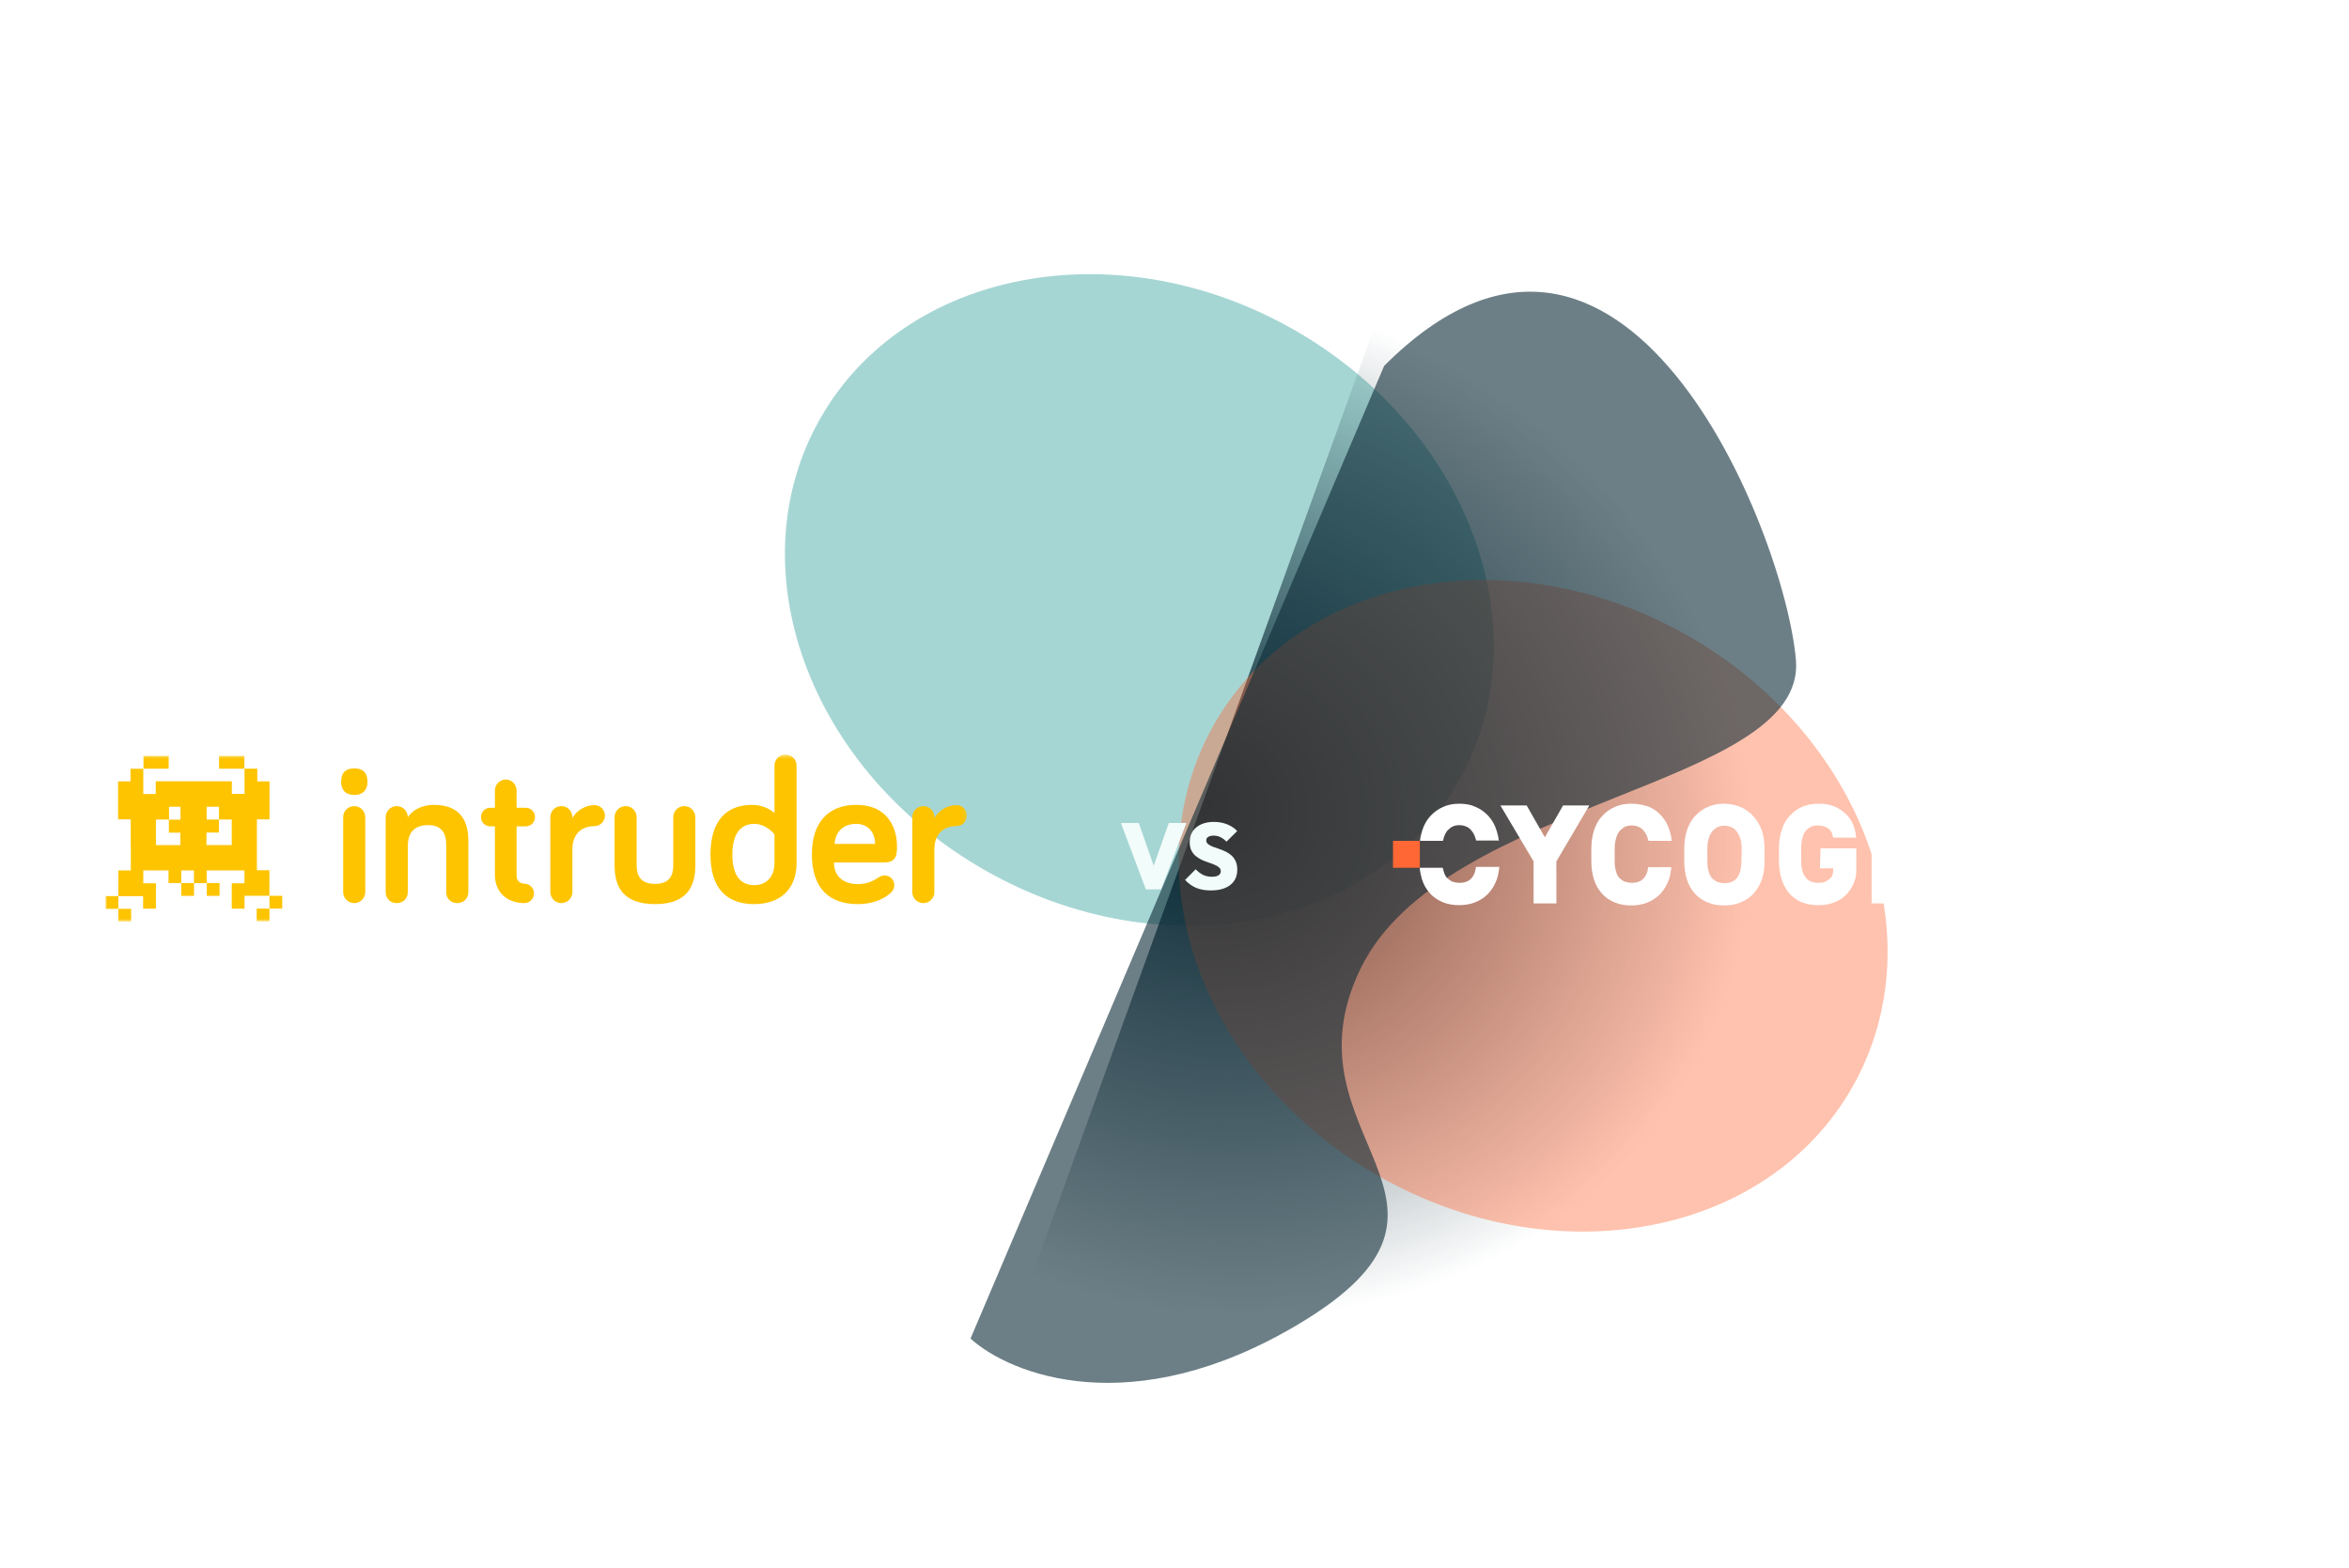 <svg width="602" height="402" viewBox="0 0 602 402" fill="none" xmlns="http://www.w3.org/2000/svg">
<g clip-path="url(#clip0_23_4908)">
<g opacity="0.4" filter="url(#filter0_f_23_4908)">
<path d="M252.643 223.181C297.845 248.807 352.105 238.506 373.838 200.172C395.57 161.839 376.545 109.989 331.344 84.363C286.143 58.737 231.883 69.038 210.15 107.372C188.417 145.705 207.442 197.555 252.643 223.181Z" fill="#209893"/>
</g>
<g style="mix-blend-mode:multiply" filter="url(#filter1_f_23_4908)">
<path d="M260.466 338.054L355.501 74.763C402.969 106.939 488.61 194.057 451.43 285.119C414.25 376.181 308.629 358.352 260.466 338.054Z" fill="url(#paint0_radial_23_4908)"/>
</g>
<g style="mix-blend-mode:color-dodge" opacity="0.4" filter="url(#filter2_f_23_4908)">
<path d="M353.563 301.581C398.765 327.207 453.025 316.906 474.758 278.572C496.49 240.239 477.465 188.389 432.264 162.763C387.063 137.137 332.803 147.438 311.07 185.772C289.337 224.105 308.362 275.955 353.563 301.581Z" fill="#FF6735"/>
</g>
<g style="mix-blend-mode:multiply" opacity="0.6" filter="url(#filter3_f_23_4908)">
<path d="M248.72 343.097L354.72 93.793C416.016 32.364 457.494 136.474 460.259 169.182C463.025 201.891 369.929 204.683 348.729 248.162C327.529 291.641 385.598 307.995 332.598 339.507C290.198 364.717 259.013 352.404 248.72 343.097Z" fill="#0C2A36"/>
</g>
<mask id="mask0_23_4908" style="mask-type:luminance" maskUnits="userSpaceOnUse" x="27" y="193" width="221" height="44">
<path d="M247.8 193.443H27V236.206H247.8V193.443Z" fill="white"/>
</mask>
<g mask="url(#mask0_23_4908)">
<path d="M87.422 200.435C87.422 198 88.628 196.944 90.776 196.944C92.978 196.944 94.183 198 94.183 200.435C94.183 202.495 92.975 203.764 90.776 203.764C88.628 203.762 87.422 202.493 87.422 200.435ZM93.607 228.619C93.607 230.204 92.348 231.474 90.776 231.474C89.204 231.474 87.944 230.204 87.944 228.619V209.473C87.944 207.887 89.202 206.618 90.776 206.618C92.348 206.618 93.607 207.887 93.607 209.473V228.619Z" fill="#FEC400"/>
<path d="M120.026 215.504V228.723C120.026 230.309 118.767 231.472 117.193 231.472C115.517 231.472 114.362 230.307 114.362 228.723V216.56C114.362 213.546 113.156 211.484 109.75 211.484C105.817 211.484 104.508 213.809 104.508 216.932V228.723C104.508 230.309 103.302 231.472 101.677 231.472C100.052 231.472 98.846 230.307 98.846 228.723V209.473C98.846 207.887 100.105 206.617 101.677 206.617C103.249 206.617 104.508 207.887 104.508 209.473C105.504 207.938 107.705 206.301 111.218 206.301C118.347 206.301 120.026 210.9 120.026 215.504Z" fill="#FEC400"/>
<path d="M126.833 202.599C126.833 201.067 128.092 199.8 129.613 199.8C131.134 199.8 132.391 201.067 132.391 202.599V207.043H134.751C136.06 207.043 137.109 208.101 137.109 209.422C137.109 210.742 136.06 211.803 134.751 211.803H132.393V224.598C132.393 225.814 133.439 226.5 134.384 226.5C135.747 226.5 136.846 227.612 136.846 228.986C136.846 230.362 135.747 231.472 134.384 231.472C129.719 231.472 126.835 228.456 126.835 224.28V211.803H125.63C124.32 211.803 123.271 210.745 123.271 209.422C123.271 208.101 124.32 207.043 125.63 207.043H126.835V202.599H126.833Z" fill="#FEC400"/>
<path d="M146.7 209.74C147.696 207.678 150.16 206.355 152.362 206.355C153.83 206.355 155.033 207.571 155.033 209.052C155.033 210.531 153.828 211.747 152.362 211.747C148.745 211.747 146.7 214.074 146.7 217.618V228.618C146.7 230.204 145.442 231.474 143.87 231.474C142.298 231.474 141.039 230.204 141.039 228.618V209.473C141.039 207.887 142.298 206.617 143.87 206.617C145.442 206.617 146.7 207.887 146.7 209.473V209.74Z" fill="#FEC400"/>
<path d="M163.157 209.473V221.794C163.157 224.228 163.996 226.554 167.875 226.554C171.702 226.554 172.541 224.228 172.541 221.794V209.473C172.541 207.887 173.799 206.617 175.371 206.617C176.946 206.617 178.202 207.887 178.202 209.473V221.794C178.202 226.977 176.263 231.734 167.877 231.734C159.436 231.734 157.5 226.977 157.5 221.794V209.473C157.5 207.887 158.758 206.617 160.33 206.617C161.898 206.62 163.157 207.889 163.157 209.473Z" fill="#FEC400"/>
<path d="M198.485 208.417V196.254C198.485 194.668 199.743 193.399 201.315 193.399C202.887 193.399 204.146 194.668 204.146 196.254V221.159C204.146 228.193 199.637 231.734 193.296 231.734C186.217 231.734 182.077 227.663 182.077 219.043C182.077 210.424 186.115 206.299 192.717 206.299C195.234 206.301 197.434 207.359 198.485 208.417ZM198.485 213.865C198.485 213.865 196.44 211.168 193.294 211.168C189.728 211.168 187.683 213.812 187.683 219.046C187.683 224.228 189.675 226.872 193.294 226.872C196.334 226.872 198.485 224.81 198.485 221.159V213.865Z" fill="#FEC400"/>
<path d="M219.392 206.301C228.253 206.301 229.878 213.177 229.878 216.825C229.878 218.781 229.878 221.052 226.679 221.052H213.731C213.731 224.861 216.405 226.605 219.865 226.605C222.17 226.605 223.795 225.812 225.051 224.966C225.63 224.596 226.049 224.384 226.729 224.384C228.094 224.384 229.194 225.494 229.194 226.87C229.194 227.714 228.774 228.405 228.304 228.828C227.409 229.672 224.634 231.734 219.863 231.734C212.574 231.734 208.067 227.77 208.067 218.939C208.07 210.849 212.263 206.301 219.392 206.301ZM213.888 216.297H224.267C224.267 213.707 222.801 211.168 219.392 211.168C216.352 211.168 214.15 212.912 213.888 216.297Z" fill="#FEC400"/>
<path d="M239.465 209.74C240.461 207.678 242.923 206.355 245.127 206.355C246.593 206.355 247.8 207.571 247.8 209.052C247.8 210.531 246.593 211.747 245.127 211.747C241.508 211.747 239.465 214.074 239.465 217.618V228.618C239.465 230.204 238.207 231.474 236.632 231.474C235.06 231.474 233.802 230.204 233.802 228.618V209.473C233.802 207.887 235.06 206.617 236.632 206.617C238.207 206.617 239.465 207.887 239.465 209.473V209.74Z" fill="#FEC400"/>
<path d="M43.229 193.757H36.775V197.025H43.229V193.757Z" fill="#FEC400"/>
<path d="M62.638 193.757H56.137V197.025H62.638V193.757Z" fill="#FEC400"/>
<path d="M33.606 232.939H30.336V236.207H33.606V232.939Z" fill="#FEC400"/>
<path d="M30.328 229.679H27.058V232.946H30.328V229.679Z" fill="#FEC400"/>
<path d="M56.27 226.349H52.999V229.616H56.27V226.349Z" fill="#FEC400"/>
<path d="M69.054 232.89H65.784V236.158H69.054V232.89Z" fill="#FEC400"/>
<path d="M72.331 229.61H69.061V232.877H72.331V229.61Z" fill="#FEC400"/>
<path d="M69.045 229.594V223.052H65.837V210.014H69.067V200.276H65.939V197.016H62.669V200.274V200.283V203.488H59.416V200.252H43.324H43.238H39.913V203.519H36.72V197.04H33.45V200.276H30.266V210.014H33.505V216.698H33.529V223.099H30.343V226.398H30.337V229.665H30.343V229.69H36.68V232.901H39.95V229.665V229.634V226.398H36.72V223.099H43.19V226.335H46.459V223.099H49.699V226.349H46.444V229.616H49.714V226.358H52.969V223.099H59.392H59.434H62.646V226.398H59.392V229.634V229.665V232.901H62.662V229.665V229.634V229.596H69.045V229.594ZM46.256 206.78V210.087H43.284V213.417H46.21V216.607H39.95V210.063H43.322V206.78H46.256ZM52.913 216.604V213.393H56.122V210.063H52.962V206.78H56.122V210.054H59.392V210.063V216.604H52.913Z" fill="#FEC400"/>
</g>
<path d="M293.672 227.963L287.264 210.947H291.848L296.648 224.699H294.68L299.552 210.947H304.04L297.56 227.963H293.672ZM310.293 228.227C308.869 228.227 307.629 228.011 306.573 227.579C305.533 227.147 304.581 226.467 303.717 225.539L306.429 222.803C307.021 223.427 307.653 223.907 308.325 224.243C308.997 224.563 309.757 224.723 310.605 224.723C311.325 224.723 311.877 224.603 312.261 224.363C312.661 224.107 312.861 223.763 312.861 223.331C312.861 222.931 312.717 222.603 312.429 222.347C312.141 222.075 311.757 221.843 311.277 221.651C310.813 221.443 310.293 221.251 309.717 221.075C309.157 220.883 308.589 220.659 308.013 220.403C307.453 220.131 306.933 219.803 306.453 219.419C305.989 219.035 305.613 218.555 305.325 217.979C305.037 217.403 304.893 216.691 304.893 215.843C304.893 214.755 305.149 213.827 305.661 213.059C306.189 212.291 306.917 211.699 307.845 211.283C308.773 210.867 309.853 210.659 311.085 210.659C312.317 210.659 313.453 210.867 314.493 211.283C315.533 211.699 316.389 212.275 317.061 213.011L314.325 215.723C313.813 215.211 313.293 214.827 312.765 214.571C312.237 214.315 311.661 214.187 311.037 214.187C310.445 214.187 309.981 214.291 309.645 214.499C309.309 214.707 309.141 215.003 309.141 215.387C309.141 215.771 309.285 216.083 309.573 216.323C309.861 216.563 310.237 216.779 310.701 216.971C311.181 217.147 311.701 217.331 312.261 217.523C312.837 217.715 313.405 217.939 313.965 218.195C314.525 218.451 315.037 218.779 315.501 219.179C315.981 219.579 316.365 220.083 316.653 220.691C316.941 221.299 317.085 222.035 317.085 222.899C317.085 224.595 316.485 225.907 315.285 226.835C314.101 227.763 312.437 228.227 310.293 228.227Z" fill="#F2FCFA"/>
<g clip-path="url(#clip1_23_4908)">
<path d="M400.573 206.446L400.499 206.594L395.912 214.617L391.252 206.446H384.52L393.027 220.783V231.554H398.871V220.783L407.305 206.446H400.573Z" fill="white"/>
<path d="M446.291 220.783C446.291 221.823 446.143 222.789 445.921 223.531C445.699 224.274 445.329 224.794 445.034 225.166C444.59 225.611 444.22 225.909 443.702 226.057C443.184 226.28 442.592 226.354 441.926 226.354C441.261 226.354 440.669 226.206 440.151 226.057C439.633 225.834 439.263 225.537 438.819 225.166C438.45 224.794 438.154 224.274 437.932 223.531C437.71 222.789 437.562 221.897 437.562 220.857V217.589C437.562 216.474 437.71 215.583 437.932 214.84C438.154 214.097 438.45 213.577 438.819 213.057C439.263 212.611 439.707 212.24 440.151 212.017C440.669 211.794 441.187 211.646 441.926 211.646C442.666 211.646 443.184 211.794 443.702 212.017C444.22 212.24 444.664 212.537 445.034 213.057C445.403 213.503 445.699 214.097 445.995 214.84C446.217 215.583 446.365 216.474 446.365 217.514L446.291 220.783ZM449.398 209.269C448.436 208.154 447.253 207.337 445.995 206.817C444.738 206.297 443.332 206 441.852 206C440.373 206 438.967 206.223 437.71 206.817C436.452 207.337 435.342 208.154 434.381 209.194C433.419 210.234 432.753 211.497 432.309 212.909C431.865 214.32 431.644 215.88 431.644 217.514V220.783C431.644 222.417 431.865 223.977 432.309 225.389C432.753 226.8 433.419 227.989 434.381 229.029C435.268 230.069 436.452 230.811 437.71 231.331C438.967 231.851 440.373 232.074 441.852 232.074C443.332 232.074 444.738 231.851 445.995 231.331C447.105 230.886 448.067 230.291 448.954 229.474L449.398 229.029C450.36 227.989 451.026 226.8 451.544 225.389C451.987 223.977 452.209 222.491 452.209 220.783V217.514C452.209 215.806 451.987 214.32 451.544 212.909C451.026 211.497 450.286 210.234 449.398 209.269Z" fill="white"/>
<path d="M493.415 206.446V220.04L484.76 206.446H479.655V231.554H485.5V218.034L494.155 231.554H499.259V206.446H493.415Z" fill="white"/>
<path d="M503.846 206.446V231.554H504.068H505.473H509.69V206.446H503.846Z" fill="white"/>
<path d="M513.833 206.446V212.092H514.054H515.46H520.417V231.554H526.261V212.092H532.919V206.446H513.833Z" fill="white"/>
<path d="M549.786 223.457C549.564 224.2 549.194 224.72 548.898 225.091C548.454 225.537 548.084 225.834 547.566 225.983C547.049 226.206 546.457 226.28 545.791 226.28C545.125 226.28 544.533 226.131 544.015 225.983C543.498 225.76 543.128 225.463 542.684 225.091C542.314 224.72 542.018 224.2 541.796 223.457C541.574 222.714 541.426 221.823 541.426 220.709V217.44C541.426 216.326 541.574 215.434 541.796 214.691C542.018 213.949 542.314 213.429 542.684 212.983C543.128 212.537 543.572 212.166 544.015 211.943C544.533 211.72 545.051 211.571 545.791 211.571C546.457 211.571 547.049 211.72 547.566 211.943C548.084 212.166 548.528 212.463 548.898 212.983C549.268 213.429 549.638 214.023 549.86 214.766C550.082 215.509 550.23 216.4 550.23 217.44V220.709C550.156 221.823 550.008 222.714 549.786 223.457ZM555.334 212.834C554.89 211.497 554.224 210.234 553.337 209.194L553.263 209.12C552.301 208.08 551.191 207.263 549.934 206.743C548.676 206.223 547.271 205.926 545.791 205.926C544.311 205.926 542.906 206.149 541.648 206.743C540.391 207.263 539.281 208.08 538.319 209.12L538.245 209.269C537.358 210.309 536.692 211.571 536.248 212.909C535.804 214.32 535.582 215.88 535.582 217.514V220.783C535.582 222.417 535.804 223.977 536.248 225.389C536.692 226.8 537.358 227.989 538.319 229.029C539.207 230.069 540.391 230.811 541.648 231.331C542.906 231.851 544.311 232.074 545.791 232.074C547.271 232.074 548.676 231.851 549.934 231.331C551.191 230.811 552.301 230.069 553.263 229.029C554.224 227.989 554.89 226.8 555.408 225.389C555.852 223.977 556.074 222.491 556.074 220.783V217.514C556 215.806 555.778 214.246 555.334 212.834Z" fill="white"/>
<path d="M422.544 222.194H422.396V222.417C422.322 222.789 422.248 223.16 422.174 223.457C421.952 224.2 421.583 224.72 421.287 225.091C420.843 225.537 420.473 225.834 419.955 225.983C419.437 226.206 418.845 226.28 418.18 226.28C417.514 226.28 416.922 226.131 416.404 225.983C415.886 225.76 415.516 225.463 415.073 225.091C414.703 224.72 414.407 224.2 414.185 223.457C413.963 222.714 413.815 221.823 413.815 220.783V217.514C413.815 216.4 413.963 215.509 414.185 214.766C414.407 214.023 414.703 213.503 415.073 212.983C415.516 212.537 415.96 212.166 416.404 211.943C416.922 211.72 417.44 211.571 418.18 211.571C418.845 211.571 419.437 211.72 419.955 211.943C420.473 212.166 420.917 212.463 421.287 212.983C421.657 213.429 422.026 214.023 422.248 214.766C422.322 214.914 422.322 215.137 422.396 215.286L422.47 215.509H428.389V215.211C428.315 214.394 428.093 213.577 427.871 212.834C427.427 211.423 426.761 210.16 425.799 209.12L425.725 209.046C424.838 208.006 423.728 207.263 422.47 206.743C420.917 206.223 419.511 206 418.032 206C416.552 206 415.147 206.223 413.889 206.817C412.631 207.337 411.522 208.154 410.634 209.12L410.56 209.194C409.598 210.234 408.932 211.497 408.489 212.909C408.045 214.32 407.823 215.88 407.823 217.514V220.783C407.823 222.417 408.045 223.977 408.489 225.389C408.932 226.8 409.598 227.989 410.56 229.029C411.448 230.069 412.631 230.811 413.889 231.331C415.147 231.851 416.552 232.074 418.032 232.074C419.511 232.074 420.917 231.851 422.174 231.331C423.284 230.886 424.246 230.291 425.134 229.474L425.577 229.029C426.539 227.989 427.205 226.8 427.723 225.389C428.019 224.497 428.167 223.531 428.315 222.566V222.269H422.544V222.194Z" fill="white"/>
<path d="M378.453 222.194H378.232V222.417C378.158 222.789 378.084 223.16 378.01 223.457C377.788 224.2 377.418 224.72 377.122 225.091C376.678 225.537 376.308 225.834 375.79 225.983C375.272 226.206 374.681 226.28 374.015 226.28C373.349 226.28 372.757 226.131 372.239 225.983C371.722 225.76 371.352 225.463 370.908 225.091C370.538 224.72 370.242 224.2 370.02 223.457C369.946 223.234 369.872 222.937 369.798 222.64L369.724 222.417H363.88V222.937C364.028 223.754 364.176 224.571 364.398 225.314C364.842 226.726 365.507 227.914 366.469 228.954C367.357 229.994 368.54 230.737 369.798 231.257C371.056 231.777 372.461 232 373.941 232C375.42 232 376.826 231.777 378.084 231.257C379.193 230.811 380.155 230.217 381.043 229.4L381.487 228.954C382.448 227.914 383.114 226.726 383.632 225.314C383.928 224.423 384.076 223.457 384.224 222.491V222.194H378.453Z" fill="white"/>
<path d="M384.076 215.286C384.002 214.469 383.78 213.651 383.558 212.909C383.114 211.497 382.449 210.234 381.487 209.194C380.525 208.154 379.415 207.337 378.158 206.817C376.9 206.223 375.495 206 374.015 206C372.536 206 371.13 206.223 369.872 206.817C368.615 207.337 367.505 208.154 366.543 209.194C365.582 210.234 364.916 211.497 364.472 212.909C364.25 213.577 364.102 214.32 363.954 215.063V215.509H369.798L369.872 215.286C369.946 215.063 369.946 214.914 370.02 214.691C370.242 213.949 370.538 213.429 370.908 212.909C371.352 212.463 371.796 212.091 372.24 211.869C372.757 211.646 373.275 211.497 374.015 211.497C374.681 211.497 375.273 211.646 375.791 211.869C376.308 212.091 376.752 212.389 377.122 212.909C377.492 213.354 377.862 213.949 378.084 214.691C378.158 214.84 378.232 215.211 378.306 215.434H384.224L384.076 215.286Z" fill="white"/>
<path d="M466.413 222.566H469.816V223.086C469.816 223.606 469.742 223.977 469.594 224.349C469.446 224.72 469.224 225.017 468.854 225.314C468.484 225.611 468.041 225.834 467.597 226.057C467.153 226.206 466.561 226.28 465.895 226.28C465.155 226.28 464.49 226.131 464.046 225.909C463.528 225.686 463.158 225.389 462.788 224.943C462.418 224.497 462.122 223.903 461.9 223.16C461.678 222.417 461.604 221.526 461.604 220.411V217.366C461.604 216.251 461.752 215.286 461.974 214.543C462.196 213.8 462.492 213.28 462.862 212.834C463.306 212.389 463.75 212.091 464.194 211.869C464.712 211.646 465.229 211.571 465.969 211.571C466.487 211.571 467.005 211.646 467.449 211.794C467.893 211.943 468.262 212.166 468.632 212.389C468.928 212.611 469.15 212.909 469.372 213.28C469.52 213.651 469.668 214.097 469.816 214.691H475.66V214.543C475.586 213.354 475.29 212.24 474.846 211.2C474.403 210.16 473.737 209.194 472.849 208.451C471.961 207.634 471 207.04 469.816 206.594C468.632 206.149 467.449 206 466.117 206C464.638 206 463.232 206.223 461.974 206.743C460.717 207.263 459.607 208.08 458.645 209.12C457.684 210.16 457.018 211.423 456.574 212.834C456.13 214.246 455.908 215.806 455.908 217.44V220.486C455.908 222.194 456.13 223.68 456.5 225.091C456.944 226.503 457.536 227.766 458.423 228.806C459.311 229.846 460.421 230.737 461.752 231.257C463.01 231.777 464.49 232 466.043 232C467.375 232 468.632 231.851 469.742 231.406C470.852 231.034 471.813 230.514 472.553 229.846C473.293 229.251 473.885 228.509 474.403 227.691C474.846 226.949 475.216 226.131 475.438 225.314C475.66 224.571 475.734 223.829 475.734 223.086V217.44H466.561L466.413 222.566Z" fill="white"/>
<path d="M363.88 215.509H357V222.417H363.88V215.509Z" fill="#FF6735"/>
</g>
</g>
<defs>
<filter id="filter0_f_23_4908" x="131.241" y="0.353" width="321.507" height="306.838" filterUnits="userSpaceOnUse" color-interpolation-filters="sRGB">
<feFlood flood-opacity="0" result="BackgroundImageFix"/>
<feBlend mode="normal" in="SourceGraphic" in2="BackgroundImageFix" result="shape"/>
<feGaussianBlur stdDeviation="34.96" result="effect1_foregroundBlur_23_4908"/>
</filter>
<filter id="filter1_f_23_4908" x="252.466" y="66.763" width="216.068" height="295.68" filterUnits="userSpaceOnUse" color-interpolation-filters="sRGB">
<feFlood flood-opacity="0" result="BackgroundImageFix"/>
<feBlend mode="normal" in="SourceGraphic" in2="BackgroundImageFix" result="shape"/>
<feGaussianBlur stdDeviation="4" result="effect1_foregroundBlur_23_4908"/>
</filter>
<filter id="filter2_f_23_4908" x="232.161" y="78.753" width="321.507" height="306.838" filterUnits="userSpaceOnUse" color-interpolation-filters="sRGB">
<feFlood flood-opacity="0" result="BackgroundImageFix"/>
<feBlend mode="normal" in="SourceGraphic" in2="BackgroundImageFix" result="shape"/>
<feGaussianBlur stdDeviation="34.96" result="effect1_foregroundBlur_23_4908"/>
</filter>
<filter id="filter3_f_23_4908" x="189.84" y="15.883" width="329.36" height="397.44" filterUnits="userSpaceOnUse" color-interpolation-filters="sRGB">
<feFlood flood-opacity="0" result="BackgroundImageFix"/>
<feBlend mode="normal" in="SourceGraphic" in2="BackgroundImageFix" result="shape"/>
<feGaussianBlur stdDeviation="29.44" result="effect1_foregroundBlur_23_4908"/>
</filter>
<radialGradient id="paint0_radial_23_4908" cx="0" cy="0" r="1" gradientUnits="userSpaceOnUse" gradientTransform="translate(308.133 205.89) rotate(24.644) scale(142.921 129.662)">
<stop stop-color="#0C2A36"/>
<stop offset="1" stop-color="#0C2A36" stop-opacity="0"/>
</radialGradient>
<clipPath id="clip0_23_4908">
<rect width="602" height="402" fill="white"/>
</clipPath>
<clipPath id="clip1_23_4908">
<rect width="199" height="26" fill="white" transform="translate(357 206)"/>
</clipPath>
</defs>
</svg>
